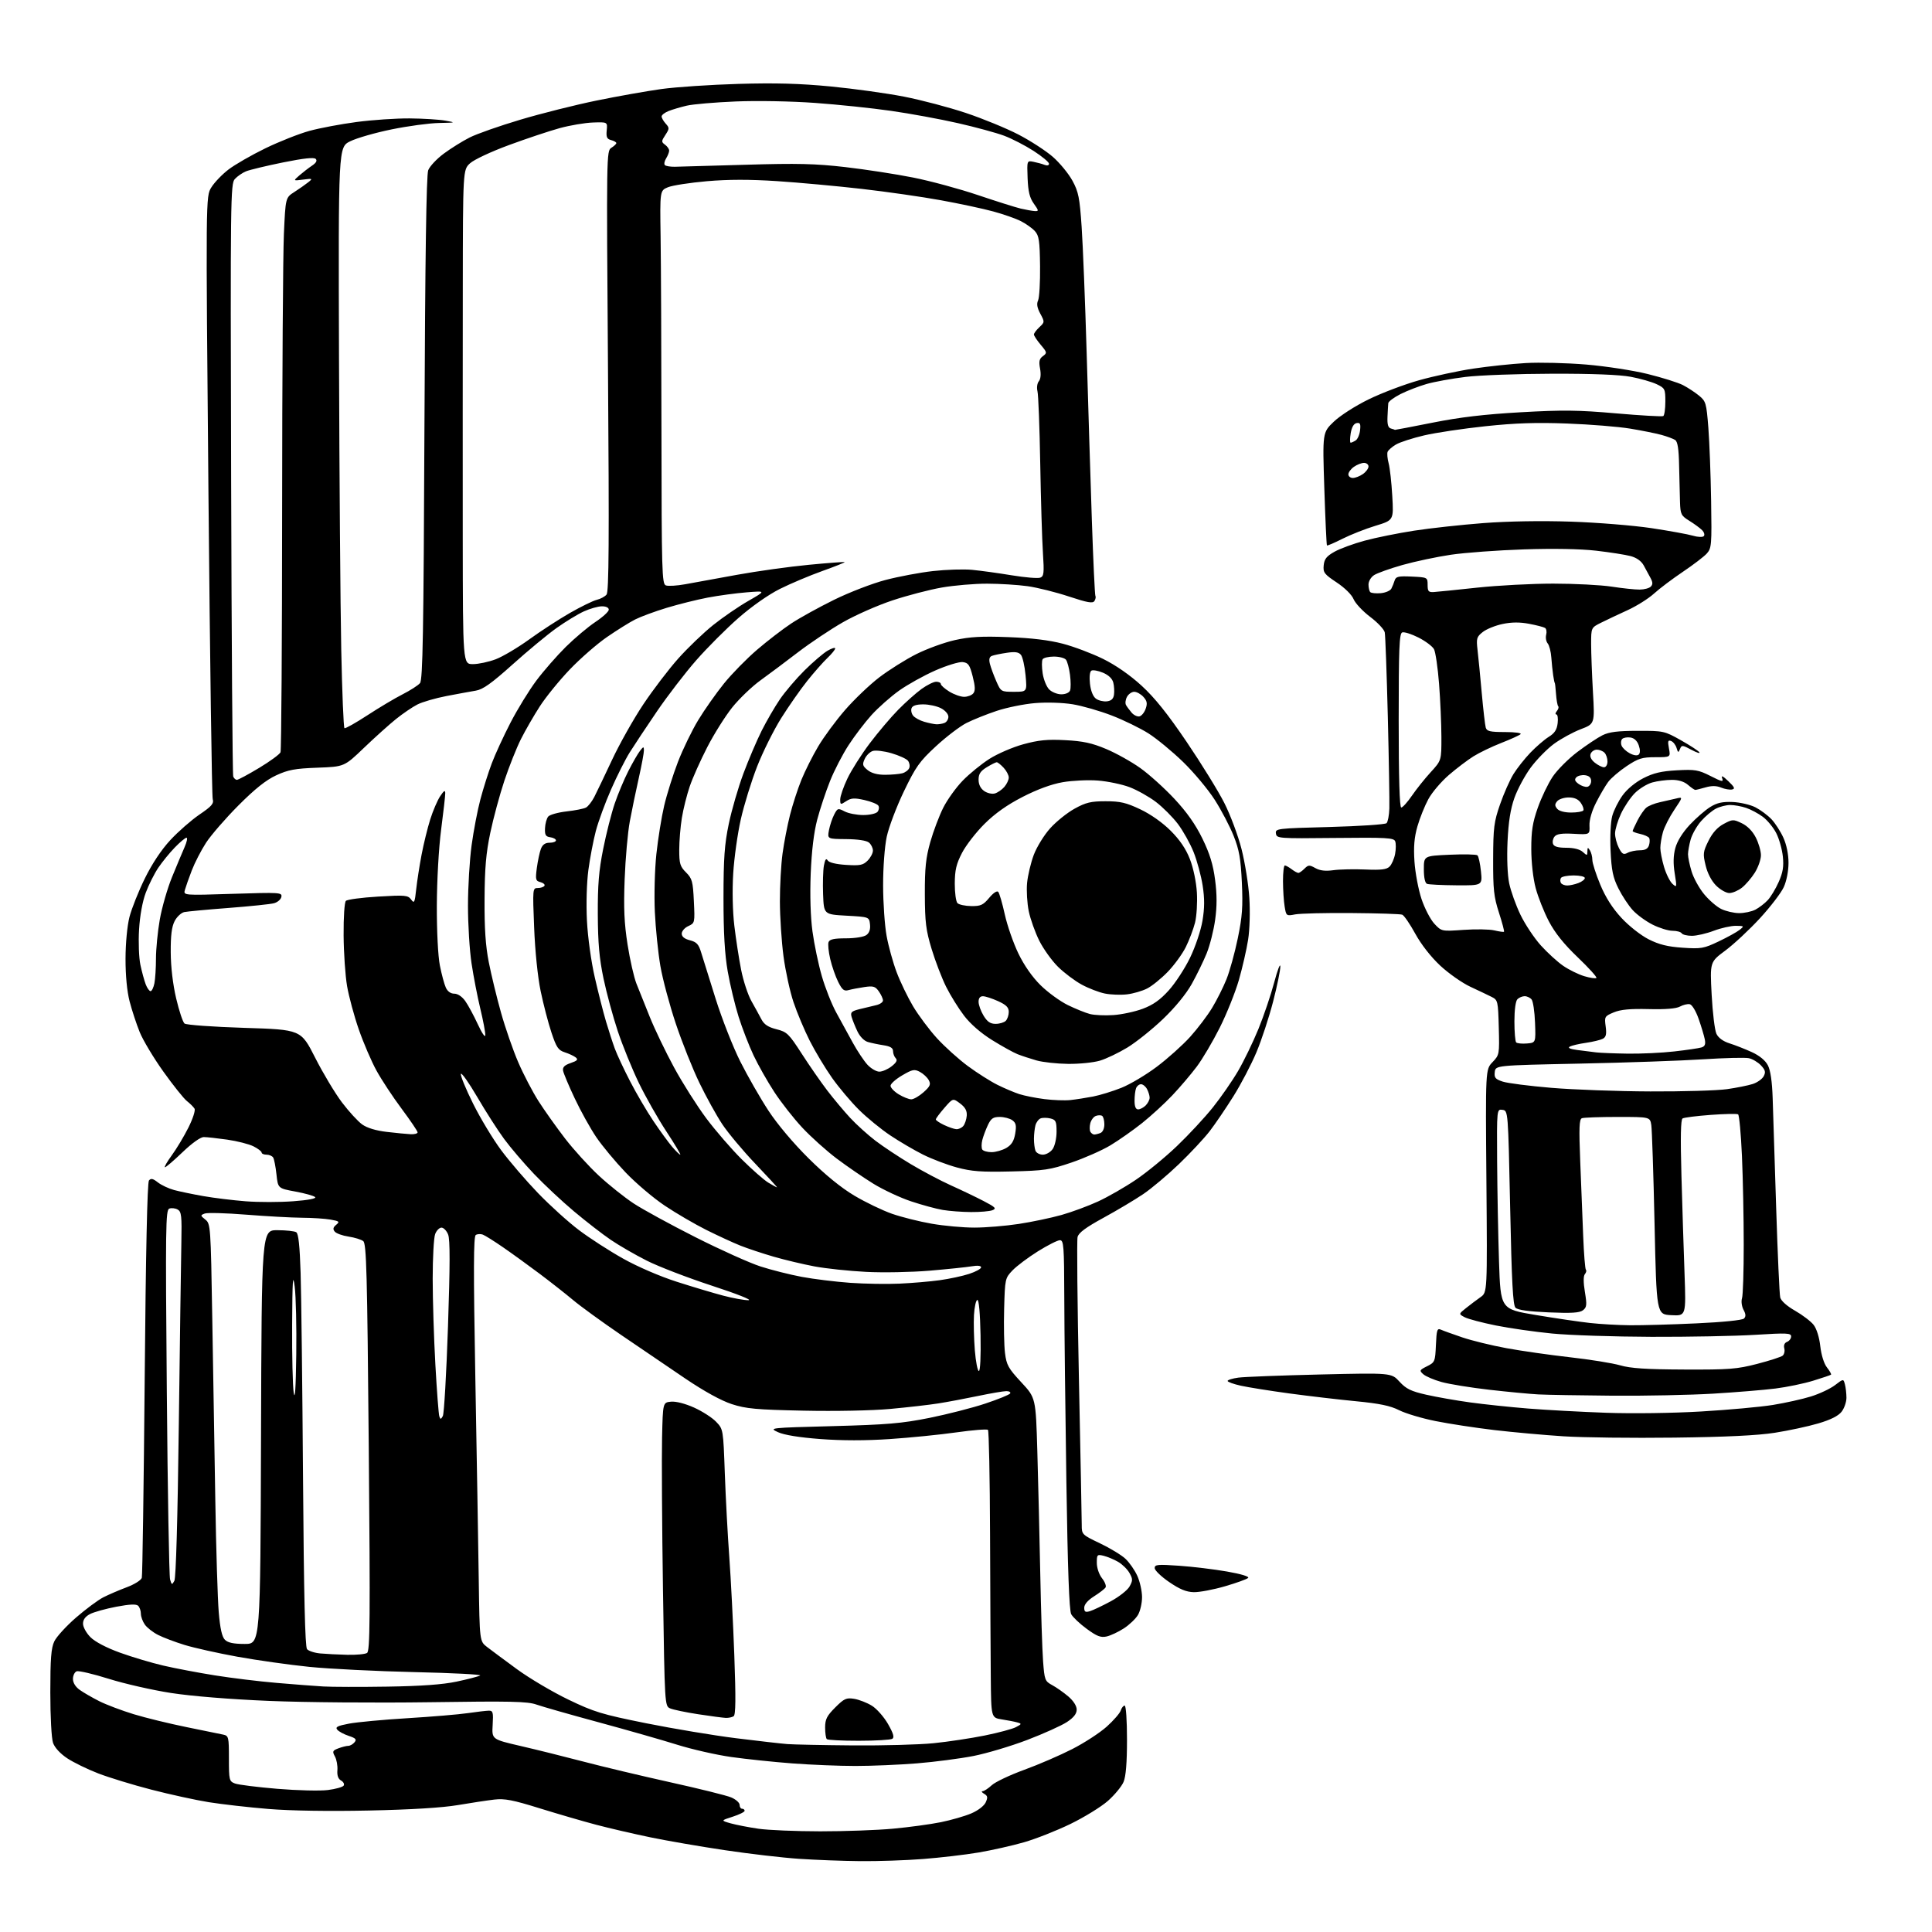 <?xml version="1.0" encoding="UTF-8" standalone="no"?>
<svg 
  version="1.1" 
  xmlns="http://www.w3.org/2000/svg" 
  xmlns:xlink="http://www.w3.org/1999/xlink" 
  xmlns:svg="http://www.w3.org/2000/svg"
  xmlns:rdf="http://www.w3.org/1999/02/22-rdf-syntax-ns#"
  xmlns:cc="http://creativecommons.org/ns#"
  xmlns:dc="http://purl.org/dc/elements/1.1/"
  viewBox="0 0 768 768"
  width="768"
  height="768"
>
<style>svg {background-color: white; }</style>"
<path stroke="none" fill="black" fill-rule="evenodd" d="M342.00,739.83C335.12,739.77 324.15,739.35 317.60,738.91C311.06,738.47 297.79,736.92 288.10,735.47C278.42,734.03 265.10,731.73 258.50,730.36C251.90,728.99 242.22,726.75 237.00,725.37C231.78,723.99 221.65,721.04 214.50,718.82C203.87,715.51 200.59,714.88 196.50,715.36C193.75,715.68 187.22,716.66 182.00,717.55C175.85,718.60 163.41,719.36 146.71,719.71C130.75,720.05 115.49,719.81 106.71,719.09C98.89,718.45 88.22,717.23 83.00,716.40C77.78,715.56 67.50,713.31 60.16,711.41C52.82,709.51 43.33,706.61 39.06,704.96C34.79,703.32 29.24,700.61 26.73,698.95C23.93,697.09 21.75,694.72 21.08,692.81C20.47,691.05 20.00,682.35 20.00,672.75C20.00,659.39 20.33,655.10 21.58,652.48C22.44,650.65 26.32,646.41 30.19,643.04C34.06,639.68 38.96,636.04 41.07,634.96C43.18,633.89 47.38,632.08 50.40,630.95C53.47,629.80 56.11,628.14 56.37,627.20C56.63,626.26 57.14,590.62 57.52,548.00C57.95,498.11 58.55,470.06 59.21,469.26C59.99,468.31 60.78,468.47 62.74,470.01C64.13,471.10 67.04,472.47 69.22,473.06C71.39,473.64 76.62,474.73 80.84,475.47C85.05,476.21 92.63,477.14 97.68,477.53C102.74,477.93 111.22,477.92 116.53,477.52C122.50,477.08 125.84,476.44 125.27,475.87C124.75,475.35 121.22,474.36 117.42,473.66C110.50,472.39 110.50,472.39 109.90,466.84C109.57,463.78 108.98,460.77 108.59,460.14C108.20,459.51 107.01,459.00 105.94,459.00C104.87,459.00 104.00,458.62 104.00,458.16C104.00,457.69 102.54,456.58 100.75,455.68C98.96,454.78 94.26,453.59 90.31,453.02C86.35,452.46 82.15,452.00 80.97,452.00C79.71,452.00 76.25,454.47 72.58,458.00C69.14,461.30 65.99,464.00 65.58,464.00C65.17,464.00 66.39,461.86 68.29,459.25C70.20,456.64 73.18,451.67 74.91,448.21C76.65,444.74 77.74,441.38 77.33,440.71C76.93,440.04 75.55,438.67 74.28,437.67C73.01,436.66 68.81,431.40 64.95,425.99C61.08,420.58 56.86,413.53 55.55,410.32C54.25,407.11 52.44,401.62 51.53,398.11C50.49,394.10 49.89,387.83 49.90,381.12C49.92,374.89 50.57,368.02 51.47,364.50C52.32,361.20 55.05,354.35 57.54,349.27C60.44,343.36 64.10,337.84 67.73,333.92C70.85,330.56 76.05,326.01 79.29,323.80C84.18,320.48 85.08,319.44 84.56,317.65C84.22,316.47 83.46,262.08 82.87,196.79C81.79,78.08 81.79,78.08 84.00,74.51C85.21,72.54 88.29,69.33 90.85,67.37C93.41,65.42 100.00,61.62 105.50,58.95C111.00,56.28 118.88,53.16 123.00,52.03C127.12,50.90 135.59,49.31 141.80,48.49C148.02,47.67 157.47,47.03 162.80,47.07C168.14,47.11 174.53,47.51 177.00,47.95C181.34,48.72 181.25,48.75 174.50,48.89C170.65,48.96 162.19,50.10 155.70,51.43C149.21,52.75 141.79,54.88 139.20,56.17C134.50,58.50 134.50,58.50 134.76,143.00C134.91,189.47 135.31,241.35 135.65,258.28C136.00,275.21 136.57,289.24 136.93,289.46C137.29,289.68 141.39,287.37 146.04,284.34C150.69,281.30 157.00,277.54 160.06,275.99C163.12,274.43 166.22,272.44 166.96,271.55C168.06,270.22 168.38,251.71 168.72,170.21C169.01,101.74 169.48,69.61 170.22,67.67C170.82,66.11 173.62,63.13 176.45,61.04C179.27,58.95 183.88,56.08 186.69,54.66C189.50,53.23 198.56,50.05 206.82,47.59C215.08,45.12 228.70,41.70 237.10,39.98C245.49,38.26 257.12,36.20 262.93,35.39C268.74,34.59 282.50,33.67 293.50,33.35C308.16,32.92 317.96,33.19 330.21,34.37C339.40,35.26 352.53,37.08 359.38,38.42C366.24,39.76 377.32,42.68 384.00,44.92C390.67,47.15 400.05,51.00 404.82,53.47C409.59,55.94 415.76,59.94 418.53,62.36C421.29,64.78 424.79,69.04 426.31,71.83C428.72,76.25 429.18,78.55 429.97,90.19C430.47,97.51 431.37,120.15 431.97,140.50C432.56,160.85 433.49,190.71 434.03,206.86C434.58,223.01 435.21,236.53 435.44,236.91C435.68,237.29 435.50,238.18 435.06,238.90C434.42,239.94 432.31,239.57 424.88,237.11C419.72,235.40 412.35,233.56 408.50,233.02C404.65,232.48 397.40,232.03 392.38,232.02C387.37,232.01 379.27,232.70 374.39,233.55C369.51,234.40 360.68,236.70 354.76,238.67C348.84,240.63 339.97,244.55 335.05,247.37C330.12,250.19 322.13,255.53 317.29,259.23C312.46,262.94 305.72,267.98 302.31,270.44C298.91,272.89 293.86,277.74 291.08,281.20C288.31,284.67 283.84,291.77 281.15,297.00C278.46,302.23 275.31,309.26 274.17,312.64C273.02,316.02 271.61,321.64 271.05,325.14C270.48,328.64 270.01,334.33 270.01,337.80C270.00,343.31 270.34,344.43 272.70,346.79C275.14,349.23 275.45,350.36 275.82,358.22C276.24,366.82 276.21,366.95 273.62,368.13C272.18,368.78 271.00,370.14 271.00,371.13C271.00,372.34 272.09,373.22 274.25,373.78C276.89,374.45 277.73,375.35 278.70,378.56C279.37,380.73 281.96,389.03 284.47,397.02C286.98,405.01 291.40,416.26 294.30,422.02C297.20,427.78 302.22,436.55 305.47,441.50C309.01,446.91 315.40,454.49 321.47,460.50C328.05,467.02 334.37,472.17 339.64,475.30C344.08,477.94 350.82,481.18 354.63,482.51C358.43,483.83 365.53,485.61 370.40,486.45C375.28,487.30 382.92,488.00 387.38,487.99C391.85,487.99 399.77,487.33 405.00,486.53C410.23,485.73 417.84,484.13 421.93,482.98C426.02,481.83 432.59,479.40 436.52,477.59C440.46,475.77 447.21,471.90 451.52,468.98C455.84,466.07 463.18,460.05 467.84,455.59C472.50,451.14 478.93,444.22 482.13,440.21C485.34,436.20 489.85,429.69 492.16,425.73C494.47,421.77 498.11,414.25 500.25,409.02C502.39,403.78 505.21,395.45 506.52,390.50C507.83,385.55 508.93,382.71 508.95,384.18C508.98,385.66 507.68,391.96 506.07,398.18C504.46,404.41 501.49,413.45 499.46,418.27C497.44,423.09 493.32,430.97 490.31,435.77C487.30,440.57 483.05,446.83 480.86,449.67C478.67,452.51 473.18,458.39 468.65,462.74C464.13,467.08 457.74,472.45 454.46,474.67C451.18,476.89 444.10,481.11 438.72,484.05C431.63,487.92 428.78,490.03 428.35,491.73C428.03,493.02 428.27,518.47 428.89,548.29C429.51,578.11 430.01,604.20 430.01,606.27C430.00,609.96 430.14,610.10 437.25,613.49C441.24,615.39 445.79,618.15 447.36,619.62C448.94,621.09 451.07,624.14 452.09,626.40C453.12,628.65 453.97,632.46 453.98,634.85C453.99,637.24 453.26,640.44 452.36,641.96C451.46,643.48 448.94,645.89 446.75,647.31C444.56,648.73 441.47,650.18 439.88,650.53C437.55,651.04 436.01,650.44 431.98,647.48C429.22,645.46 426.45,642.84 425.82,641.66C425.02,640.18 424.43,623.78 423.90,589.00C423.48,561.23 423.10,528.26 423.07,515.75C423.01,495.21 422.84,493.00 421.33,493.00C420.42,493.00 416.48,494.99 412.58,497.42C408.69,499.86 404.15,503.26 402.50,504.99C399.55,508.07 399.49,508.34 399.16,520.28C398.98,526.96 399.13,534.86 399.50,537.83C400.10,542.63 400.82,543.93 405.96,549.46C411.74,555.67 411.74,555.67 412.36,577.09C412.70,588.86 413.22,610.65 413.52,625.50C413.81,640.35 414.31,656.04 414.64,660.36C415.20,667.84 415.38,668.30 418.26,669.86C419.93,670.76 422.80,672.78 424.65,674.35C426.71,676.11 428.00,678.12 428.00,679.59C428.00,681.25 426.82,682.75 424.12,684.54C421.98,685.95 414.89,689.15 408.37,691.64C401.84,694.13 392.19,697.01 386.93,698.04C381.66,699.07 371.58,700.39 364.53,700.96C357.48,701.53 346.46,702.00 340.05,702.00C333.64,702.00 322.35,701.54 314.95,700.98C307.55,700.42 296.64,699.28 290.70,698.44C284.75,697.60 275.04,695.39 269.11,693.53C263.17,691.67 249.13,687.66 237.91,684.62C226.68,681.58 215.60,678.42 213.27,677.60C209.69,676.33 203.17,676.19 170.77,676.66C149.65,676.96 121.07,676.73 107.00,676.14C91.41,675.49 76.25,674.26 68.00,672.99C60.58,671.84 49.42,669.30 43.22,667.35C37.02,665.40 31.28,664.06 30.47,664.37C29.66,664.68 29.00,666.05 29.00,667.40C29.00,668.95 30.02,670.58 31.75,671.80C33.26,672.87 36.75,674.88 39.51,676.27C42.26,677.65 48.40,679.97 53.14,681.42C57.89,682.87 67.34,685.17 74.14,686.55C80.94,687.92 87.51,689.26 88.75,689.54C90.88,690.01 91.00,690.52 91.00,699.04C91.00,707.64 91.11,708.09 93.41,708.97C94.74,709.47 102.30,710.42 110.23,711.08C118.15,711.74 127.19,711.96 130.30,711.57C133.42,711.18 136.26,710.38 136.62,709.80C136.99,709.21 136.51,708.31 135.57,707.78C134.42,707.13 133.95,705.80 134.12,703.66C134.26,701.92 133.82,699.48 133.15,698.24C132.04,696.21 132.18,695.88 134.52,694.99C135.96,694.45 137.72,694.00 138.44,694.00C139.16,694.00 140.28,693.37 140.92,692.59C141.87,691.45 141.44,690.97 138.63,690.04C136.72,689.41 134.67,688.31 134.07,687.58C133.20,686.53 134.15,686.04 138.74,685.17C141.91,684.57 152.38,683.59 162.00,683.01C171.62,682.42 182.43,681.52 186.00,680.99C189.57,680.47 193.33,680.03 194.34,680.02C195.96,680.00 196.14,680.70 195.84,685.71C195.50,691.41 195.50,691.41 207.00,694.07C213.32,695.53 224.57,698.33 232.00,700.28C239.43,702.24 254.90,705.92 266.39,708.47C277.88,711.01 288.79,713.72 290.64,714.49C292.49,715.27 294.00,716.60 294.00,717.45C294.00,718.30 294.45,719.00 295.00,719.00C295.55,719.00 296.00,719.37 296.00,719.82C296.00,720.28 293.86,721.33 291.25,722.17C286.50,723.69 286.50,723.69 290.50,724.82C292.70,725.43 297.65,726.39 301.50,726.95C305.35,727.51 316.38,727.97 326.00,727.98C335.62,727.99 348.68,727.52 355.00,726.93C361.32,726.35 369.88,725.19 374.00,724.35C378.12,723.51 383.58,721.94 386.12,720.85C388.80,719.70 391.20,717.86 391.84,716.46C392.73,714.49 392.62,713.88 391.21,713.06C390.27,712.51 390.00,712.05 390.60,712.03C391.21,712.01 392.85,710.94 394.24,709.65C395.63,708.36 401.44,705.61 407.14,703.53C412.84,701.46 421.44,697.74 426.26,695.27C431.08,692.81 437.24,688.79 439.96,686.35C442.67,683.91 445.17,681.03 445.51,679.96C445.86,678.88 446.55,678.00 447.07,678.00C447.60,678.00 448.00,683.83 448.00,691.53C448.00,700.69 447.56,706.12 446.64,708.33C445.89,710.12 443.07,713.53 440.39,715.90C437.70,718.26 431.00,722.39 425.50,725.06C420.00,727.73 411.68,731.01 407.00,732.35C402.32,733.69 394.22,735.51 388.98,736.40C383.74,737.29 373.84,738.45 366.98,738.98C360.12,739.52 348.88,739.90 342.00,739.83zM339.14,693.83C351.05,693.92 365.45,693.53 371.14,692.95C376.84,692.38 385.96,691.00 391.41,689.90C396.86,688.80 402.45,687.30 403.84,686.57C406.16,685.36 406.21,685.21 404.43,684.70C403.37,684.39 400.59,683.85 398.25,683.49C394.00,682.82 394.00,682.82 393.85,666.66C393.77,657.77 393.64,632.18 393.56,609.79C393.49,587.41 393.11,568.78 392.73,568.40C392.35,568.02 386.71,568.47 380.19,569.39C373.67,570.32 361.75,571.51 353.71,572.05C344.11,572.70 334.61,572.69 326.07,572.04C317.71,571.41 311.71,570.43 309.28,569.32C305.54,567.60 305.77,567.58 331.00,566.91C352.66,566.33 358.45,565.84 369.44,563.64C376.55,562.21 386.56,559.65 391.68,557.94C396.79,556.24 401.24,554.43 401.55,553.92C401.86,553.41 401.18,553.00 400.04,553.00C398.90,553.00 393.81,553.87 388.73,554.93C383.65,555.99 376.57,557.32 373.00,557.88C369.43,558.45 360.83,559.43 353.90,560.07C346.60,560.74 332.10,561.03 319.40,560.76C300.53,560.37 296.58,560.00 290.89,558.16C286.68,556.78 279.99,553.11 272.39,547.98C265.85,543.56 254.33,535.74 246.80,530.59C239.26,525.45 230.71,519.23 227.80,516.78C224.88,514.34 218.90,509.63 214.50,506.33C210.10,503.03 203.57,498.30 200.00,495.84C196.43,493.37 192.78,491.09 191.91,490.77C191.03,490.45 189.79,490.51 189.13,490.92C188.22,491.48 188.18,504.64 188.95,547.57C189.51,578.33 190.12,614.51 190.31,627.96C190.66,652.41 190.66,652.41 193.58,654.68C195.19,655.92 200.55,659.91 205.50,663.53C210.45,667.15 219.63,672.58 225.90,675.60C236.20,680.56 239.20,681.47 256.90,685.03C267.68,687.19 283.70,689.86 292.50,690.96C301.30,692.05 310.52,693.11 313.00,693.30C315.48,693.49 327.24,693.73 339.14,693.83zM341.42,691.98C334.77,691.99 329.03,691.70 328.67,691.33C328.30,690.97 328.00,688.89 328.00,686.72C328.00,683.44 328.68,682.08 332.01,678.75C335.58,675.19 336.42,674.81 339.55,675.31C341.49,675.63 344.66,676.86 346.58,678.05C348.51,679.24 351.39,682.51 353.00,685.32C355.14,689.07 355.59,690.64 354.71,691.20C354.04,691.62 348.06,691.98 341.42,691.98zM288.50,682.89C287.40,682.84 282.45,682.19 277.50,681.43C272.55,680.67 267.54,679.62 266.37,679.10C264.25,678.16 264.23,677.81 263.54,631.83C263.16,606.35 263.00,579.20 263.18,571.50C263.50,557.50 263.50,557.50 266.74,557.19C268.68,557.00 272.34,557.94 275.89,559.53C279.14,560.99 283.08,563.52 284.65,565.16C287.50,568.13 287.50,568.13 288.13,585.81C288.48,595.54 289.28,610.48 289.91,619.00C290.53,627.52 291.43,645.08 291.90,658.00C292.53,675.20 292.46,681.70 291.63,682.23C291.01,682.64 289.60,682.93 288.50,682.89zM154.00,670.46C167.46,670.25 175.98,669.64 181.50,668.47C185.90,667.54 190.11,666.45 190.86,666.04C191.60,665.63 179.90,665.03 164.86,664.69C149.81,664.35 130.97,663.41 123.00,662.61C115.03,661.80 102.14,659.98 94.36,658.57C86.59,657.16 77.14,655.05 73.36,653.89C69.59,652.73 64.84,650.93 62.82,649.90C60.79,648.87 58.43,647.02 57.57,645.79C56.70,644.56 56.00,642.62 56.00,641.48C56.00,640.33 55.52,638.92 54.93,638.33C54.18,637.58 51.64,637.68 46.24,638.70C42.05,639.50 37.36,640.80 35.81,641.60C33.92,642.58 33.00,643.83 33.00,645.45C33.00,646.77 34.33,649.18 35.97,650.82C37.80,652.65 42.30,655.01 47.69,656.96C52.50,658.70 60.24,661.01 64.89,662.09C69.55,663.18 78.79,664.93 85.43,665.99C92.07,667.05 103.12,668.40 110.00,668.98C116.88,669.57 125.20,670.21 128.50,670.40C131.80,670.60 143.28,670.63 154.00,670.46zM138.00,657.81C141.57,657.90 145.13,657.57 145.90,657.08C147.09,656.33 147.19,644.06 146.59,575.35C145.97,505.66 145.67,494.34 144.39,493.36C143.58,492.73 140.94,491.92 138.54,491.56C136.13,491.20 133.67,490.31 133.07,489.58C132.25,488.60 132.40,487.91 133.64,486.88C135.13,485.65 134.89,485.43 131.40,484.81C129.26,484.43 124.12,484.09 120.00,484.07C115.88,484.04 105.92,483.49 97.89,482.85C89.85,482.21 82.43,482.00 81.39,482.40C79.59,483.09 79.60,483.19 81.63,484.81C83.70,486.46 83.77,487.37 84.38,524.00C84.73,544.62 85.27,577.25 85.59,596.50C85.90,615.75 86.52,635.70 86.95,640.83C87.50,647.37 88.24,650.66 89.40,651.83C90.58,653.01 92.83,653.49 97.28,653.49C103.50,653.50 103.50,653.50 103.76,571.25C104.01,489.00 104.01,489.00 110.26,489.02C113.69,489.02 117.07,489.39 117.76,489.83C118.65,490.39 119.16,495.20 119.50,506.06C119.77,514.55 120.20,551.36 120.46,587.86C120.79,634.37 121.27,654.62 122.05,655.56C122.66,656.29 125.03,657.06 127.33,657.27C129.62,657.48 134.43,657.72 138.00,657.81zM433.25,640.47C434.49,640.10 438.20,638.34 441.50,636.56C444.80,634.79 448.18,632.13 449.00,630.67C450.33,628.29 450.33,627.70 448.99,625.30C448.16,623.82 446.13,621.82 444.49,620.87C442.85,619.92 440.26,618.83 438.75,618.46C436.15,617.82 436.00,617.97 436.00,621.26C436.00,623.25 436.88,625.85 438.06,627.36C439.20,628.80 439.84,630.45 439.48,631.03C439.12,631.61 437.07,633.19 434.92,634.55C432.43,636.12 431.00,637.78 431.00,639.08C431.00,640.74 431.43,641.01 433.25,640.47zM474.55,632.91C471.57,632.84 468.98,631.78 464.75,628.88C461.59,626.72 459.00,624.22 459.00,623.34C459.00,621.92 460.17,621.81 468.75,622.41C474.11,622.78 482.68,623.82 487.78,624.71C493.39,625.69 496.70,626.70 496.15,627.25C495.65,627.75 491.49,629.25 486.92,630.58C482.35,631.91 476.78,632.96 474.55,632.91zM69.31,628.41C69.95,627.27 70.61,604.04 71.08,566.54C71.50,533.52 71.95,500.94 72.09,494.13C72.31,483.29 72.13,481.65 70.61,480.80C69.66,480.27 68.16,480.11 67.29,480.44C65.84,481.00 65.75,487.80 66.31,553.28C66.64,593.00 67.23,626.56 67.61,627.86C68.24,630.05 68.37,630.09 69.31,628.41zM665.50,571.48C649.00,571.69 629.20,571.45 621.50,570.95C613.80,570.46 601.42,569.34 594.00,568.47C586.58,567.59 576.07,565.99 570.66,564.90C565.25,563.82 558.72,561.87 556.16,560.57C552.65,558.80 548.41,557.92 539.00,557.01C532.12,556.35 520.20,554.95 512.50,553.91C504.80,552.86 496.14,551.48 493.25,550.84C490.36,550.20 488.00,549.35 488.00,548.95C488.00,548.54 489.91,547.95 492.25,547.63C494.59,547.31 509.23,546.75 524.80,546.38C553.10,545.72 553.10,545.72 556.31,549.22C558.95,552.10 560.85,553.03 566.91,554.41C570.96,555.33 578.83,556.72 584.39,557.48C589.95,558.25 600.35,559.34 607.50,559.92C614.65,560.49 628.60,561.25 638.50,561.60C648.80,561.97 664.91,561.75 676.15,561.09C686.95,560.46 699.82,559.29 704.74,558.49C709.66,557.69 716.47,556.18 719.87,555.12C723.28,554.06 727.57,552.04 729.42,550.63C732.78,548.06 732.78,548.06 733.38,550.28C733.71,551.50 733.98,553.90 733.99,555.62C733.99,557.33 733.12,559.84 732.05,561.20C730.76,562.85 727.67,564.40 722.80,565.83C718.79,567.02 711.00,568.69 705.50,569.55C698.65,570.62 686.05,571.23 665.50,571.48zM176.03,562.90C176.53,562.02 177.45,546.05 178.08,527.40C178.91,502.89 178.93,492.74 178.14,490.75C177.54,489.24 176.35,488.00 175.50,488.00C174.65,488.00 173.51,489.15 172.98,490.57C172.44,491.98 172.00,499.96 172.00,508.31C172.00,516.66 172.48,532.04 173.07,542.50C173.65,552.95 174.36,562.17 174.63,563.00C175.07,564.30 175.25,564.29 176.03,562.90zM117.77,538.47C117.92,527.46 117.64,515.31 117.15,511.47C116.42,505.82 116.23,508.67 116.13,526.61C116.06,538.77 116.34,550.92 116.75,553.61C117.26,556.91 117.59,551.97 117.77,538.47zM641.00,554.81C628.08,554.70 614.80,554.48 611.50,554.30C608.20,554.13 599.42,553.29 592.00,552.45C584.58,551.60 576.02,550.21 573.00,549.36C569.98,548.52 566.72,547.12 565.77,546.27C564.15,544.83 564.25,544.62 567.27,543.11C570.38,541.56 570.51,541.25 570.80,534.66C571.06,528.65 571.30,527.91 572.80,528.57C573.73,528.99 577.55,530.36 581.28,531.63C585.02,532.90 592.89,534.83 598.78,535.91C604.68,537.00 616.02,538.62 624.00,539.52C631.98,540.41 640.98,541.86 644.00,542.73C648.16,543.94 654.37,544.35 669.50,544.41C687.36,544.49 690.46,544.25 698.49,542.17C703.44,540.89 708.00,539.41 708.64,538.89C709.27,538.36 709.56,537.05 709.28,535.98C708.96,534.75 709.38,533.79 710.39,533.41C711.27,533.06 712.00,532.10 712.00,531.25C712.00,529.90 710.27,529.83 697.75,530.61C689.91,531.10 671.35,531.46 656.50,531.41C641.65,531.36 623.88,530.77 617.00,530.10C610.12,529.43 600.04,527.99 594.59,526.89C589.14,525.79 583.58,524.32 582.24,523.62C579.80,522.34 579.80,522.34 582.84,519.92C584.51,518.59 587.08,516.65 588.55,515.62C591.23,513.73 591.23,513.73 590.87,469.44C590.50,425.15 590.50,425.15 593.29,422.23C596.03,419.36 596.07,419.15 595.79,408.44C595.51,397.98 595.41,397.52 593.00,396.31C591.62,395.61 587.82,393.80 584.53,392.27C581.25,390.75 575.84,386.95 572.50,383.84C568.80,380.38 564.93,375.43 562.58,371.14C560.46,367.27 558.13,363.88 557.40,363.60C556.68,363.32 547.63,363.03 537.29,362.95C526.96,362.86 516.88,363.11 514.89,363.48C511.33,364.16 511.28,364.12 510.66,360.33C510.31,358.23 510.02,353.69 510.01,350.25C510.00,346.81 510.34,344.01 510.75,344.03C511.16,344.05 512.37,344.72 513.44,345.53C514.51,346.34 515.71,347.00 516.12,347.00C516.53,347.00 517.62,346.24 518.55,345.30C520.08,343.78 520.52,343.76 522.88,345.08C524.69,346.10 526.89,346.35 530.00,345.92C532.48,345.57 538.18,345.45 542.68,345.64C549.04,345.91 551.20,345.65 552.39,344.46C553.23,343.62 554.21,341.38 554.57,339.48C554.93,337.57 554.95,335.30 554.61,334.43C554.08,333.04 551.19,332.88 530.75,333.10C508.09,333.34 507.49,333.30 507.20,331.33C506.91,329.37 507.55,329.29 528.57,328.74C540.48,328.42 550.66,327.74 551.18,327.22C551.70,326.70 552.20,324.08 552.29,321.39C552.38,318.70 552.11,302.32 551.68,285.00C551.25,267.68 550.70,252.55 550.46,251.38C550.22,250.21 547.62,247.44 544.67,245.22C541.72,242.99 538.75,239.82 538.07,238.17C537.34,236.41 534.56,233.66 531.35,231.53C526.42,228.26 525.91,227.59 526.19,224.72C526.44,222.21 527.33,221.09 530.49,219.32C532.68,218.09 538.08,216.11 542.49,214.92C546.89,213.72 555.74,211.94 562.13,210.95C568.53,209.96 580.91,208.61 589.63,207.94C599.47,207.19 612.72,206.97 624.50,207.36C634.95,207.71 649.35,208.88 656.50,209.95C663.65,211.03 671.06,212.38 672.96,212.95C674.87,213.52 676.80,213.60 677.27,213.13C677.75,212.65 677.44,211.58 676.59,210.73C675.75,209.89 673.47,208.22 671.53,207.02C668.28,205.01 667.99,204.43 667.83,199.67C667.74,196.83 667.58,190.29 667.47,185.15C667.34,178.42 666.89,175.54 665.89,174.90C665.13,174.40 662.70,173.50 660.50,172.89C658.30,172.28 652.67,171.15 648.00,170.38C643.33,169.61 632.08,168.70 623.00,168.36C610.73,167.89 602.40,168.17 590.50,169.43C581.70,170.36 570.74,172.00 566.14,173.07C561.55,174.14 556.50,175.77 554.92,176.70C553.35,177.63 551.85,178.95 551.59,179.62C551.33,180.30 551.52,182.35 552.01,184.18C552.50,186.00 553.15,191.84 553.45,197.15C554.01,206.80 554.01,206.80 546.79,209.00C542.82,210.20 536.92,212.53 533.68,214.16C530.45,215.79 527.66,216.99 527.48,216.82C527.31,216.64 526.84,206.47 526.44,194.22C525.71,171.93 525.71,171.93 530.20,167.63C532.74,165.20 538.77,161.33 544.10,158.73C549.27,156.20 558.28,152.79 564.13,151.15C569.98,149.51 579.65,147.43 585.63,146.53C591.61,145.63 601.00,144.64 606.50,144.32C612.00,144.00 622.80,144.27 630.50,144.91C638.22,145.56 649.21,147.24 655.00,148.68C660.77,150.11 667.08,152.09 669.00,153.08C670.92,154.08 673.80,155.96 675.39,157.27C678.12,159.51 678.33,160.23 679.10,170.07C679.54,175.81 680.04,188.88 680.20,199.13C680.48,216.58 680.37,217.90 678.50,220.01C677.40,221.24 673.12,224.51 669.00,227.28C664.88,230.05 659.70,233.95 657.50,235.95C655.30,237.95 650.58,240.91 647.02,242.54C643.45,244.17 638.73,246.40 636.52,247.50C632.50,249.50 632.50,249.50 632.50,256.00C632.50,259.57 632.83,268.18 633.22,275.12C633.95,287.74 633.95,287.74 628.33,289.89C625.24,291.08 620.46,293.69 617.71,295.71C614.97,297.73 610.80,301.98 608.46,305.16C606.12,308.34 603.21,313.77 601.99,317.22C600.43,321.64 599.63,326.76 599.27,334.53C598.97,341.10 599.23,347.81 599.93,351.15C600.57,354.22 602.58,359.84 604.40,363.62C606.22,367.40 609.86,372.88 612.48,375.79C615.11,378.70 619.12,382.37 621.40,383.93C623.68,385.50 627.45,387.35 629.78,388.05C632.11,388.75 634.27,389.06 634.59,388.75C634.90,388.43 631.57,384.75 627.19,380.56C621.69,375.31 618.12,370.85 615.69,366.22C613.76,362.52 611.39,356.57 610.45,353.00C609.43,349.18 608.72,342.79 608.71,337.50C608.70,330.33 609.22,326.99 611.30,321.08C612.74,317.00 615.40,311.46 617.21,308.76C619.02,306.07 623.42,301.65 627.00,298.94C630.58,296.23 635.08,293.23 637.00,292.28C639.65,290.96 643.06,290.53 651.00,290.52C661.31,290.50 661.62,290.57 668.21,294.27C671.89,296.35 675.20,298.51 675.55,299.07C675.89,299.64 674.46,299.18 672.35,298.05C668.76,296.13 668.48,296.11 667.82,297.75C667.19,299.31 667.04,299.26 666.46,297.32C666.10,296.12 665.12,294.88 664.29,294.56C663.04,294.08 662.89,294.60 663.43,297.49C664.09,301.00 664.09,301.00 658.03,301.00C652.76,301.00 651.27,301.46 646.65,304.53C643.72,306.48 640.41,309.31 639.28,310.83C638.16,312.35 635.99,316.05 634.47,319.05C632.77,322.39 631.75,325.91 631.84,328.15C631.98,331.80 631.98,331.80 625.57,331.45C620.88,331.19 618.84,331.49 617.97,332.54C617.31,333.33 617.04,334.66 617.36,335.49C617.76,336.54 619.36,337.00 622.64,337.00C625.61,337.00 628.02,337.61 629.17,338.65C630.88,340.20 631.00,340.19 631.02,338.40C631.03,336.81 631.19,336.74 632.00,338.00C632.53,338.82 632.98,340.54 632.98,341.82C632.99,343.10 634.41,347.52 636.13,351.65C638.23,356.71 640.98,361.02 644.54,364.87C647.54,368.11 652.24,371.80 655.36,373.39C659.51,375.48 662.87,376.32 668.85,376.73C676.24,377.23 677.28,377.05 683.16,374.25C686.65,372.59 690.40,370.52 691.50,369.65C693.43,368.12 693.37,368.06 690.00,368.03C688.08,368.02 684.13,368.90 681.24,370.00C678.35,371.10 674.43,372.00 672.55,372.00C670.66,372.00 668.84,371.55 668.50,371.00C668.16,370.45 666.51,370.00 664.84,370.00C663.16,370.00 659.61,368.90 656.94,367.56C654.27,366.22 650.72,363.63 649.05,361.81C647.38,359.99 644.81,356.10 643.35,353.17C641.18,348.83 640.60,346.05 640.23,338.17C639.97,332.64 640.25,326.75 640.88,324.40C641.49,322.15 643.34,318.45 644.99,316.18C646.78,313.70 650.09,310.96 653.24,309.35C657.27,307.29 660.38,306.55 666.56,306.21C673.82,305.81 675.14,306.04 679.95,308.47C684.58,310.82 685.19,310.94 684.58,309.34C684.10,308.10 684.89,308.47 687.01,310.50C689.52,312.90 689.82,313.57 688.49,313.84C687.59,314.02 685.64,313.68 684.17,313.08C682.31,312.32 680.44,312.29 678.01,312.99C676.09,313.55 674.24,314.00 673.91,314.00C673.58,314.00 672.27,313.10 671.00,312.00C669.50,310.70 667.26,310.00 664.60,310.01C662.34,310.01 658.83,310.47 656.79,311.04C654.75,311.61 651.65,313.51 649.89,315.26C648.13,317.02 645.64,320.72 644.36,323.48C643.07,326.24 642.02,329.76 642.01,331.30C642.00,332.84 642.69,335.43 643.53,337.07C644.81,339.54 645.38,339.87 646.97,339.02C648.01,338.46 650.22,338.00 651.87,338.00C653.98,338.00 655.05,337.41 655.50,336.01C655.84,334.91 655.87,333.60 655.55,333.09C655.24,332.57 653.63,331.86 651.99,331.50C650.34,331.14 649.00,330.63 649.00,330.38C649.00,330.13 649.87,328.22 650.93,326.14C651.99,324.07 653.57,321.77 654.45,321.05C655.32,320.32 657.72,319.36 659.77,318.91C661.82,318.46 664.74,317.79 666.26,317.43C669.02,316.76 669.02,316.76 665.55,321.93C663.63,324.78 661.60,328.77 661.04,330.80C660.47,332.84 660.01,335.66 660.01,337.07C660.00,338.48 660.67,341.89 661.49,344.65C662.31,347.41 663.81,350.42 664.82,351.34C666.59,352.94 666.62,352.79 665.73,347.23C665.08,343.23 665.16,340.13 665.97,337.11C666.71,334.38 668.84,330.95 671.71,327.87C674.23,325.19 677.89,322.00 679.85,320.79C682.54,319.12 684.71,318.64 688.78,318.81C691.73,318.94 695.81,319.89 697.83,320.93C699.85,321.97 702.71,324.10 704.19,325.66C705.67,327.22 707.80,330.52 708.92,333.00C710.18,335.78 710.96,339.61 710.96,343.00C710.96,346.24 710.19,350.19 709.08,352.63C708.05,354.91 703.78,360.48 699.60,365.03C695.41,369.57 689.23,375.34 685.86,377.85C679.72,382.40 679.72,382.40 680.41,395.42C680.79,402.57 681.64,409.57 682.31,410.96C683.08,412.57 684.98,413.96 687.51,414.75C689.71,415.44 693.67,417.00 696.33,418.21C699.42,419.62 701.74,421.52 702.75,423.46C703.80,425.47 704.44,429.89 704.66,436.50C704.84,442.00 705.47,461.57 706.05,480.00C706.63,498.43 707.36,514.51 707.66,515.74C707.99,517.10 710.31,519.18 713.58,521.04C716.53,522.73 719.84,525.25 720.93,526.64C722.12,528.16 723.19,531.55 723.59,535.12C724.00,538.68 725.06,542.08 726.25,543.59C727.34,544.97 728.06,546.26 727.86,546.45C727.66,546.64 724.47,547.72 720.78,548.85C717.08,549.99 710.33,551.39 705.78,551.96C701.22,552.54 690.08,553.45 681.00,554.00C671.92,554.54 653.92,554.91 641.00,554.81zM389.12,545.00C389.67,545.00 389.94,539.15 389.78,530.75C389.61,521.90 389.12,516.59 388.50,516.74C387.95,516.87 387.35,519.57 387.17,522.74C386.99,525.91 387.15,532.21 387.51,536.75C387.88,541.29 388.60,545.00 389.12,545.00zM648.00,526.81C652.67,526.85 664.52,526.52 674.33,526.06C684.86,525.58 692.61,524.79 693.26,524.14C694.06,523.34 694.01,522.39 693.07,520.64C692.36,519.30 692.09,517.28 692.48,516.07C692.86,514.87 693.17,505.26 693.16,494.70C693.16,484.14 692.84,468.30 692.45,459.50C692.06,450.70 691.37,443.26 690.92,442.97C690.46,442.68 685.55,442.78 680.00,443.19C674.46,443.60 669.43,444.23 668.85,444.60C668.11,445.05 667.97,452.11 668.40,467.38C668.74,479.55 669.29,497.06 669.63,506.30C670.23,523.11 670.23,523.11 664.37,522.80C658.50,522.50 658.50,522.50 657.71,486.50C657.28,466.70 656.69,449.04 656.42,447.25C655.91,444.00 655.91,444.00 643.04,444.00C635.96,444.00 629.56,444.23 628.83,444.51C627.76,444.92 627.63,448.27 628.17,461.76C628.54,470.97 629.07,484.28 629.34,491.34C629.62,498.40 630.10,504.44 630.42,504.75C630.73,505.06 630.55,505.84 630.02,506.48C629.39,507.23 629.39,509.75 630.02,513.57C630.87,518.75 630.77,519.67 629.25,520.85C627.91,521.88 624.69,522.08 615.62,521.69C607.61,521.34 603.32,520.74 602.43,519.84C601.41,518.81 600.93,509.67 600.31,480.00C599.50,441.50 599.50,441.50 597.25,441.18C595.00,440.86 595.00,440.86 595.13,461.68C595.20,473.13 595.54,491.03 595.88,501.45C596.50,520.40 596.50,520.40 610.50,522.73C618.20,524.02 627.88,525.44 632.00,525.90C636.12,526.36 643.33,526.77 648.00,526.81zM297.50,516.85C299.23,516.83 293.11,514.39 283.00,511.09C273.38,507.94 261.73,503.46 257.11,501.13C252.50,498.80 246.06,495.08 242.81,492.87C239.55,490.66 232.98,485.57 228.20,481.56C223.41,477.54 216.23,470.82 212.23,466.61C208.23,462.40 202.90,456.16 200.39,452.74C197.87,449.33 193.07,441.83 189.72,436.09C186.36,430.35 183.43,426.21 183.20,426.89C182.98,427.56 185.15,432.86 188.03,438.65C190.90,444.44 195.94,452.80 199.22,457.22C202.50,461.64 209.08,469.30 213.84,474.24C218.60,479.18 225.96,485.84 230.20,489.03C234.43,492.22 242.30,497.30 247.70,500.32C253.42,503.53 262.29,507.36 269.00,509.51C275.32,511.54 283.65,514.03 287.50,515.04C291.35,516.06 295.85,516.87 297.50,516.85zM357.50,510.27C362.45,510.05 369.65,509.44 373.50,508.91C377.35,508.38 382.64,507.25 385.25,506.39C387.86,505.54 390.00,504.37 390.00,503.79C390.00,503.13 388.61,502.98 386.25,503.38C384.19,503.73 376.65,504.51 369.50,505.12C362.35,505.72 351.00,505.94 344.29,505.59C337.57,505.25 328.35,504.27 323.79,503.42C319.23,502.56 311.90,500.82 307.50,499.54C303.10,498.26 297.15,496.28 294.28,495.14C291.41,493.99 285.34,491.19 280.78,488.92C276.23,486.64 268.81,482.32 264.30,479.30C259.78,476.29 252.77,470.34 248.70,466.08C244.64,461.83 239.38,455.51 237.03,452.05C234.68,448.58 230.82,441.64 228.46,436.62C226.09,431.61 224.01,426.65 223.83,425.61C223.59,424.23 224.40,423.41 226.86,422.57C229.50,421.66 229.92,421.19 228.86,420.34C228.11,419.75 226.15,418.84 224.50,418.31C221.92,417.48 221.18,416.38 219.20,410.42C217.93,406.62 216.01,399.23 214.92,394.00C213.75,388.35 212.70,378.12 212.33,368.75C211.71,353.24 211.73,353.00 213.79,353.00C214.94,353.00 216.13,352.60 216.43,352.11C216.73,351.63 216.02,350.98 214.85,350.67C212.92,350.17 212.79,349.66 213.40,345.02C213.78,342.22 214.50,338.81 215.01,337.46C215.67,335.74 216.71,335.00 218.48,335.00C219.86,335.00 221.00,334.58 221.00,334.07C221.00,333.56 219.99,333.00 218.75,332.82C216.90,332.56 216.53,331.92 216.65,329.22C216.73,327.42 217.30,325.34 217.92,324.60C218.53,323.86 221.82,322.94 225.22,322.55C228.62,322.17 232.10,321.48 232.95,321.01C233.80,320.55 235.27,318.67 236.22,316.84C237.17,315.00 240.36,308.32 243.33,302.00C246.29,295.68 251.87,285.77 255.72,280.00C259.57,274.23 265.82,266.03 269.61,261.78C273.40,257.53 279.65,251.54 283.50,248.46C287.35,245.38 293.65,241.06 297.50,238.86C304.50,234.85 304.50,234.85 296.81,235.46C292.59,235.80 285.61,236.74 281.31,237.56C277.02,238.38 269.68,240.21 265.00,241.63C260.32,243.05 254.70,245.13 252.50,246.24C250.30,247.35 245.26,250.50 241.29,253.23C237.32,255.96 230.67,261.77 226.50,266.13C222.33,270.49 216.97,277.09 214.59,280.78C212.20,284.48 208.82,290.35 207.07,293.83C205.32,297.31 202.37,304.73 200.50,310.33C198.64,315.92 196.12,325.23 194.91,331.00C193.20,339.13 192.68,345.11 192.62,357.50C192.55,369.05 193.02,376.01 194.30,382.50C195.27,387.45 197.45,396.45 199.15,402.50C200.84,408.55 203.93,417.45 206.01,422.27C208.09,427.09 211.73,434.07 214.10,437.77C216.47,441.47 221.21,448.14 224.63,452.59C228.06,457.04 234.11,463.69 238.07,467.36C242.03,471.03 248.25,475.99 251.89,478.39C255.52,480.78 266.60,486.83 276.50,491.83C286.40,496.83 298.02,502.05 302.32,503.44C306.62,504.83 314.01,506.69 318.75,507.58C323.49,508.46 332.12,509.52 337.93,509.94C343.74,510.35 352.55,510.50 357.50,510.27zM386.00,481.81C382.43,481.79 377.36,481.41 374.75,480.97C372.14,480.53 366.48,478.99 362.16,477.55C357.84,476.11 351.10,472.96 347.17,470.54C343.25,468.12 336.70,463.63 332.62,460.56C328.55,457.49 322.40,451.98 318.96,448.30C315.52,444.62 310.50,438.23 307.80,434.09C305.10,429.96 301.39,423.41 299.56,419.54C297.73,415.67 295.05,408.75 293.60,404.16C292.16,399.57 290.21,391.47 289.28,386.16C288.08,379.28 287.60,370.88 287.60,357.00C287.61,341.09 288.00,335.65 289.71,327.46C290.87,321.94 293.48,312.94 295.53,307.46C297.58,301.98 300.83,294.35 302.76,290.50C304.69,286.65 307.96,281.02 310.01,278.00C312.07,274.98 316.48,269.80 319.81,266.50C323.14,263.20 327.25,259.69 328.93,258.69C330.62,257.70 332.00,257.28 332.00,257.76C332.00,258.23 330.61,259.95 328.91,261.56C327.21,263.18 323.61,267.26 320.91,270.64C318.21,274.02 313.55,280.69 310.54,285.47C307.54,290.26 303.23,298.92 300.96,304.72C298.69,310.53 295.78,319.95 294.49,325.66C293.20,331.36 291.83,341.09 291.46,347.27C291.05,353.98 291.23,362.32 291.91,368.00C292.53,373.23 293.74,381.10 294.61,385.50C295.47,389.90 297.32,395.52 298.73,398.00C300.13,400.48 301.92,403.74 302.71,405.25C303.76,407.25 305.39,408.32 308.66,409.14C312.84,410.20 313.57,410.91 318.72,418.89C321.77,423.63 326.34,430.20 328.86,433.50C331.38,436.80 335.49,441.70 337.97,444.38C340.46,447.06 344.98,451.14 348.00,453.45C351.02,455.75 357.32,459.93 362.00,462.73C366.68,465.53 373.88,469.34 378.00,471.20C382.12,473.05 387.98,475.86 391.00,477.43C395.72,479.89 396.22,480.40 394.50,481.08C393.40,481.51 389.57,481.84 386.00,481.81zM308.87,472.00C309.07,472.00 305.21,467.79 300.29,462.64C295.37,457.49 289.44,450.40 287.11,446.89C284.78,443.38 280.69,435.97 278.02,430.44C275.34,424.90 271.12,414.33 268.65,406.94C266.17,399.55 263.41,389.23 262.51,384.00C261.61,378.77 260.62,369.10 260.31,362.50C260.00,355.85 260.27,345.60 260.92,339.50C261.57,333.45 262.96,324.80 264.02,320.28C265.08,315.76 267.55,307.92 269.50,302.86C271.45,297.81 275.08,290.32 277.57,286.23C280.05,282.13 284.66,275.60 287.79,271.71C290.93,267.83 296.88,261.76 301.00,258.24C305.12,254.71 311.20,250.04 314.50,247.86C317.80,245.67 325.45,241.44 331.50,238.46C337.55,235.48 346.77,231.92 352.00,230.55C357.23,229.18 365.74,227.58 370.93,227.00C376.11,226.42 383.09,226.20 386.43,226.52C389.77,226.84 396.85,227.81 402.17,228.69C407.49,229.56 412.59,229.99 413.51,229.63C414.97,229.07 415.11,227.82 414.58,219.75C414.24,214.66 413.76,198.70 413.51,184.28C413.26,169.86 412.77,156.92 412.41,155.52C412.06,154.09 412.29,152.36 412.95,151.56C413.68,150.68 413.86,148.79 413.44,146.52C412.90,143.66 413.14,142.62 414.57,141.57C416.29,140.31 416.25,140.08 413.69,137.05C412.21,135.29 411.00,133.45 411.00,132.96C411.00,132.48 411.98,131.17 413.17,130.06C415.30,128.07 415.30,127.98 413.54,124.70C412.27,122.34 412.01,120.79 412.65,119.43C413.16,118.37 413.51,112.21 413.44,105.75C413.32,95.72 413.02,93.68 411.40,91.89C410.36,90.73 407.85,88.94 405.82,87.91C403.80,86.88 398.85,85.14 394.82,84.05C390.80,82.95 381.43,80.95 374.00,79.60C366.57,78.24 352.40,76.21 342.50,75.08C332.60,73.95 317.46,72.56 308.87,72.00C298.00,71.29 289.49,71.30 280.95,72.04C274.20,72.63 267.24,73.71 265.49,74.44C262.32,75.77 262.32,75.77 262.60,94.13C262.76,104.23 262.91,139.40 262.94,172.28C263.00,227.22 263.14,232.11 264.67,232.70C265.59,233.06 269.08,232.85 272.42,232.24C275.77,231.64 285.02,229.95 293.00,228.49C300.97,227.04 313.80,225.25 321.50,224.52C329.20,223.78 335.62,223.30 335.77,223.45C335.92,223.59 331.91,225.19 326.85,227.00C321.79,228.81 314.21,232.01 309.99,234.12C305.41,236.42 298.78,241.07 293.51,245.69C288.66,249.94 281.13,257.49 276.77,262.46C272.41,267.43 265.39,276.56 261.17,282.75C256.95,288.94 252.07,296.30 250.32,299.09C248.57,301.89 245.23,308.52 242.90,313.84C240.56,319.15 237.84,326.57 236.85,330.33C235.86,334.09 234.53,341.06 233.89,345.83C233.22,350.89 232.98,359.29 233.32,366.00C233.66,372.62 234.98,382.17 236.43,388.50C237.82,394.55 239.82,402.43 240.88,406.00C241.94,409.57 243.51,414.42 244.37,416.77C245.22,419.11 247.96,424.98 250.46,429.81C252.95,434.64 257.13,441.77 259.75,445.65C262.36,449.54 265.71,454.13 267.19,455.86C268.66,457.59 270.12,459.00 270.42,459.00C270.72,459.00 268.23,454.84 264.88,449.75C261.53,444.66 256.61,435.97 253.93,430.44C251.26,424.90 247.50,415.68 245.59,409.94C243.68,404.20 241.12,394.77 239.91,389.00C238.24,381.02 237.69,374.90 237.64,363.50C237.58,351.81 238.05,346.06 239.78,337.45C240.99,331.37 243.05,323.27 244.35,319.45C245.65,315.63 248.09,309.80 249.78,306.50C251.46,303.20 253.54,299.60 254.39,298.50C255.78,296.70 255.94,296.68 255.97,298.26C255.99,299.23 255.07,304.18 253.93,309.26C252.78,314.34 251.18,322.10 250.36,326.50C249.54,330.90 248.62,341.25 248.31,349.50C247.87,361.05 248.14,367.03 249.47,375.50C250.42,381.55 252.01,388.52 252.99,391.00C253.97,393.48 256.36,399.45 258.31,404.28C260.25,409.11 264.58,418.12 267.94,424.31C271.30,430.51 277.07,439.60 280.75,444.54C284.44,449.47 290.78,456.80 294.85,460.84C298.92,464.88 303.65,469.04 305.37,470.09C307.09,471.13 308.67,471.99 308.87,472.00zM402.00,465.67C390.05,465.95 386.25,465.67 380.37,464.08C376.45,463.02 370.38,460.71 366.87,458.95C363.37,457.19 357.52,453.76 353.88,451.33C350.23,448.89 344.66,444.34 341.49,441.20C338.32,438.07 333.50,432.35 330.77,428.50C328.05,424.65 324.06,418.02 321.91,413.77C319.76,409.53 316.85,402.61 315.44,398.40C314.02,394.20 312.23,385.97 311.45,380.13C310.68,374.28 310.03,364.47 310.02,358.32C310.01,352.17 310.48,343.62 311.07,339.32C311.65,335.02 312.99,328.12 314.03,324.00C315.07,319.88 317.12,313.57 318.57,310.00C320.02,306.43 323.03,300.44 325.25,296.71C327.46,292.97 332.25,286.48 335.89,282.28C339.53,278.08 345.65,272.23 349.50,269.28C353.35,266.34 359.97,262.18 364.21,260.04C368.46,257.90 375.37,255.39 379.57,254.45C385.55,253.12 390.20,252.86 400.86,253.27C410.06,253.61 417.10,254.47 422.50,255.89C426.90,257.04 434.10,259.76 438.50,261.93C443.56,264.43 449.18,268.34 453.79,272.56C459.00,277.33 464.13,283.73 471.68,294.87C477.51,303.47 484.26,314.40 486.67,319.16C489.09,323.92 492.18,332.20 493.54,337.56C494.90,342.91 496.29,351.61 496.63,356.90C496.98,362.38 496.78,369.53 496.14,373.58C495.53,377.47 493.88,384.67 492.47,389.58C491.05,394.48 487.64,403.00 484.88,408.50C482.12,414.00 478.00,420.98 475.73,424.00C473.46,427.02 469.11,432.15 466.05,435.38C463.00,438.62 457.57,443.59 454.00,446.44C450.43,449.28 444.78,453.25 441.45,455.26C438.12,457.27 431.14,460.35 425.95,462.12C417.35,465.04 415.20,465.36 402.00,465.67zM414.55,459.00C415.84,459.00 417.59,458.00 418.44,456.78C419.31,455.54 420.00,452.49 420.00,449.89C420.00,445.78 419.71,445.14 417.58,444.61C416.25,444.28 414.49,444.26 413.68,444.57C412.86,444.88 411.93,446.12 411.61,447.32C411.29,448.52 411.02,450.93 411.01,452.67C411.01,454.41 411.27,456.55 411.61,457.42C411.94,458.29 413.27,459.00 414.55,459.00zM394.15,458.00C395.82,458.00 398.47,457.24 400.04,456.32C402.13,455.08 403.06,453.58 403.56,450.64C404.10,447.43 403.88,446.39 402.43,445.32C401.43,444.60 399.18,444.00 397.42,444.00C394.80,444.00 393.95,444.58 392.69,447.25C391.85,449.04 390.85,451.71 390.48,453.19C390.11,454.67 390.11,456.36 390.46,456.94C390.82,457.52 392.48,458.00 394.15,458.00zM163.25,450.87C164.76,450.94 166.00,450.61 166.00,450.13C166.00,449.65 163.15,445.43 159.66,440.75C156.17,436.08 151.68,429.26 149.67,425.60C147.66,421.95 144.49,414.58 142.63,409.23C140.77,403.88 138.68,396.12 137.97,392.00C137.26,387.88 136.64,378.79 136.59,371.81C136.54,364.54 136.93,358.68 137.50,358.11C138.05,357.56 143.80,356.79 150.28,356.41C161.10,355.76 162.17,355.86 163.43,357.58C164.66,359.26 164.87,358.84 165.45,353.47C165.81,350.19 166.77,344.02 167.58,339.77C168.39,335.52 169.93,329.22 171.01,325.77C172.09,322.32 173.88,318.15 174.98,316.50C176.51,314.21 176.99,313.94 176.99,315.34C177.00,316.35 176.26,322.87 175.35,329.84C174.40,337.15 173.69,349.89 173.65,360.00C173.62,370.29 174.12,380.11 174.86,383.83C175.55,387.32 176.61,391.25 177.22,392.58C177.91,394.11 179.16,395.00 180.59,395.00C181.96,395.00 183.69,396.16 184.94,397.92C186.08,399.52 188.33,403.68 189.94,407.17C191.55,410.68 192.88,412.61 192.92,411.50C192.96,410.40 192.07,405.68 190.94,401.00C189.81,396.32 188.24,388.23 187.45,383.00C186.66,377.77 186.02,367.43 186.03,360.00C186.03,352.57 186.68,341.77 187.47,336.00C188.26,330.23 189.83,321.99 190.98,317.70C192.12,313.42 194.14,307.01 195.48,303.46C196.81,299.91 200.17,292.62 202.94,287.26C205.72,281.89 210.35,274.35 213.24,270.50C216.13,266.65 221.39,260.64 224.92,257.14C228.46,253.65 233.74,249.20 236.67,247.25C239.60,245.31 242.00,243.11 242.00,242.36C242.00,241.54 240.91,241.01 239.25,241.02C237.74,241.03 234.52,241.94 232.10,243.04C229.69,244.14 224.77,247.13 221.18,249.69C217.59,252.25 209.74,258.76 203.74,264.15C195.38,271.65 191.97,274.08 189.16,274.54C187.15,274.87 181.90,275.84 177.50,276.68C173.10,277.53 167.89,279.04 165.93,280.04C163.97,281.04 160.14,283.64 157.43,285.82C154.72,288.00 148.98,293.16 144.68,297.28C136.86,304.78 136.86,304.78 126.18,305.17C117.25,305.50 114.56,306.00 109.78,308.21C105.74,310.08 101.34,313.59 94.77,320.18C89.66,325.31 83.88,331.98 81.91,335.00C79.95,338.02 77.40,342.98 76.24,346.00C75.08,349.02 73.85,352.50 73.51,353.72C72.88,355.94 72.88,355.94 92.55,355.31C111.28,354.71 112.19,354.76 111.85,356.52C111.66,357.53 110.34,358.67 108.92,359.05C107.50,359.43 99.40,360.27 90.92,360.92C82.44,361.57 74.50,362.31 73.27,362.56C72.04,362.82 70.31,364.43 69.42,366.15C68.26,368.40 67.82,371.88 67.87,378.60C67.90,384.38 68.72,391.33 70.03,396.89C71.19,401.83 72.68,406.32 73.35,406.87C74.02,407.43 84.58,408.19 97.09,408.59C119.62,409.29 119.62,409.29 125.29,420.47C128.41,426.62 133.20,434.61 135.94,438.23C138.68,441.85 142.30,445.79 143.98,446.99C145.95,448.39 149.47,449.45 153.77,449.95C157.47,450.38 161.74,450.80 163.25,450.87zM434.98,451.00C435.45,451.00 436.55,450.73 437.42,450.39C438.35,450.04 439.00,448.61 439.00,446.95C439.00,445.39 438.59,443.87 438.09,443.56C437.59,443.25 436.46,443.27 435.58,443.61C434.70,443.94 433.72,445.27 433.40,446.55C433.08,447.84 433.11,449.36 433.46,449.94C433.82,450.52 434.50,451.00 434.98,451.00zM380.13,448.87C381.02,448.94 382.28,448.36 382.93,447.59C383.57,446.81 384.19,444.96 384.30,443.48C384.44,441.55 383.70,440.18 381.65,438.64C378.80,436.50 378.80,436.50 375.40,440.42C373.53,442.57 372.00,444.63 372.00,444.99C372.00,445.35 373.46,446.34 375.25,447.19C377.04,448.04 379.23,448.80 380.13,448.87zM452.43,441.00C453.21,441.00 454.56,440.29 455.43,439.43C456.29,438.56 457.00,437.18 457.00,436.36C457.00,435.54 456.53,434.00 455.96,432.93C455.40,431.87 454.32,431.00 453.57,431.00C452.82,431.00 451.94,431.71 451.61,432.58C451.27,433.45 451.00,435.70 451.00,437.58C451.00,439.88 451.47,441.00 452.43,441.00zM425.50,437.29C427.70,437.05 431.75,436.42 434.50,435.89C437.25,435.36 442.32,433.80 445.78,432.42C449.23,431.04 455.57,427.27 459.87,424.03C464.17,420.80 470.12,415.46 473.10,412.17C476.07,408.87 480.01,403.68 481.85,400.62C483.70,397.56 486.26,392.46 487.54,389.28C488.82,386.10 490.85,378.77 492.04,373.00C493.83,364.34 494.11,360.45 493.66,350.80C493.21,341.30 492.60,337.82 490.40,332.30C488.92,328.56 485.54,322.11 482.89,317.96C480.24,313.82 474.57,307.03 470.29,302.88C466.01,298.73 459.82,293.63 456.55,291.55C453.27,289.47 446.70,286.26 441.95,284.43C437.19,282.59 430.19,280.58 426.40,279.96C422.41,279.31 416.12,279.11 411.50,279.49C407.10,279.85 400.21,281.25 396.19,282.59C392.17,283.93 386.76,286.10 384.17,287.41C381.58,288.73 376.13,292.88 372.05,296.65C365.50,302.71 364.03,304.78 359.30,314.61C356.36,320.73 353.30,328.83 352.49,332.61C351.65,336.59 351.04,344.79 351.05,352.00C351.06,358.88 351.68,367.88 352.43,372.00C353.17,376.12 354.98,382.65 356.44,386.50C357.89,390.35 360.83,396.43 362.95,400.00C365.08,403.57 369.33,409.27 372.40,412.65C375.48,416.03 381.03,421.04 384.74,423.78C388.46,426.52 393.75,429.88 396.50,431.24C399.25,432.61 403.15,434.26 405.17,434.92C407.19,435.57 411.69,436.47 415.17,436.91C418.65,437.35 423.30,437.52 425.50,437.29zM362.23,437.00C363.19,437.00 365.39,435.73 367.12,434.19C369.75,431.84 370.09,431.04 369.21,429.40C368.63,428.31 367.05,426.83 365.69,426.10C363.50,424.93 362.72,425.08 358.61,427.49C356.08,428.97 354.00,430.83 354.00,431.61C354.00,432.39 355.46,433.92 357.25,435.01C359.04,436.10 361.28,436.99 362.23,437.00zM656.00,433.86C668.92,433.92 682.65,433.51 686.50,432.96C690.35,432.41 694.97,431.48 696.76,430.90C698.55,430.32 700.50,428.93 701.09,427.83C701.96,426.20 701.75,425.37 700.01,423.51C698.82,422.24 696.64,420.95 695.17,420.64C693.70,420.34 685.52,420.54 677.00,421.09C668.48,421.65 646.42,422.42 628.00,422.80C594.50,423.50 594.50,423.50 594.19,426.15C593.93,428.41 594.41,428.98 597.37,429.96C599.29,430.59 607.98,431.70 616.68,432.43C625.38,433.16 643.08,433.81 656.00,433.86zM349.55,426.00C350.75,426.00 352.95,425.04 354.44,423.87C356.36,422.36 356.83,421.43 356.07,420.67C355.48,420.08 355.00,418.81 355.00,417.85C355.00,416.59 353.94,415.93 351.25,415.51C349.19,415.20 346.38,414.61 345.00,414.21C343.52,413.78 341.83,412.07 340.84,409.99C339.93,408.07 338.90,405.51 338.54,404.30C337.99,402.40 338.41,401.98 341.70,401.15C343.79,400.63 346.74,399.92 348.25,399.58C349.76,399.24 351.00,398.40 351.00,397.70C351.00,397.01 350.26,395.39 349.36,394.11C347.95,392.09 347.16,391.85 343.61,392.37C341.35,392.70 338.52,393.25 337.32,393.58C335.53,394.09 334.80,393.51 333.21,390.35C332.14,388.23 330.71,384.13 330.03,381.24C329.35,378.34 329.05,375.31 329.37,374.49C329.79,373.39 331.59,373.00 336.28,373.00C339.90,373.00 343.38,372.44 344.39,371.70C345.58,370.84 346.06,369.41 345.84,367.45C345.50,364.50 345.50,364.50 336.50,364.00C327.50,363.50 327.50,363.50 327.19,355.50C327.03,351.10 327.17,345.96 327.52,344.07C327.98,341.63 328.40,341.04 329.01,342.02C329.54,342.88 332.29,343.55 336.32,343.81C341.88,344.16 343.07,343.93 344.89,342.11C346.05,340.95 347.00,339.16 347.00,338.12C347.00,337.09 346.29,335.65 345.42,334.93C344.44,334.12 340.98,333.60 336.36,333.56C328.88,333.50 328.88,333.50 329.52,330.03C329.88,328.13 330.81,325.34 331.58,323.84C332.92,321.25 333.12,321.18 335.75,322.55C337.26,323.34 340.58,323.99 343.13,323.99C345.68,324.00 348.23,323.42 348.82,322.72C349.41,322.01 349.56,320.91 349.17,320.27C348.77,319.63 346.27,318.62 343.60,318.02C339.59,317.12 338.34,317.20 336.37,318.49C334.12,319.97 334.00,319.94 334.00,317.77C334.00,316.52 335.28,312.80 336.85,309.50C338.41,306.20 342.41,299.90 345.73,295.50C349.06,291.10 354.15,285.08 357.06,282.13C359.96,279.18 364.13,275.47 366.32,273.88C368.51,272.30 371.13,271.00 372.15,271.00C373.17,271.00 374.00,271.41 374.00,271.92C374.00,272.42 375.52,273.77 377.37,274.92C379.22,276.06 381.87,277.00 383.25,277.00C384.63,277.00 386.27,276.38 386.89,275.63C387.74,274.60 387.68,272.92 386.66,268.88C385.48,264.27 384.91,263.46 382.69,263.19C381.27,263.02 376.37,264.52 371.81,266.52C367.25,268.53 360.76,272.14 357.39,274.54C354.02,276.95 349.11,281.30 346.47,284.21C343.84,287.12 339.73,292.50 337.34,296.18C334.95,299.85 331.62,306.28 329.95,310.48C328.27,314.67 325.98,321.57 324.86,325.80C323.53,330.86 322.64,338.22 322.27,347.26C321.93,355.90 322.19,364.47 322.97,370.26C323.66,375.34 325.33,383.32 326.68,388.00C328.03,392.68 330.61,399.20 332.42,402.50C334.23,405.80 337.19,411.20 339.00,414.50C340.81,417.80 343.44,421.74 344.83,423.25C346.23,424.76 348.35,426.00 349.55,426.00zM424.59,422.91C420.14,422.86 414.48,422.24 412.00,421.53C409.52,420.82 406.15,419.71 404.50,419.06C402.85,418.41 398.30,415.88 394.38,413.45C389.91,410.67 385.76,407.06 383.24,403.76C381.03,400.87 377.82,395.71 376.12,392.30C374.41,388.88 371.82,382.13 370.35,377.30C368.07,369.76 367.68,366.64 367.64,355.50C367.61,345.01 368.03,340.99 369.81,334.70C371.03,330.41 373.35,324.27 374.97,321.06C376.59,317.84 380.08,313.00 382.71,310.30C385.34,307.59 390.11,303.71 393.29,301.68C396.48,299.64 402.54,297.02 406.77,295.86C412.88,294.19 416.32,293.85 423.48,294.23C430.55,294.60 434.06,295.36 439.72,297.74C443.69,299.41 449.81,302.83 453.31,305.33C456.82,307.83 462.91,313.33 466.85,317.55C471.78,322.83 475.24,327.74 477.98,333.36C480.91,339.37 482.23,343.66 483.02,349.77C483.79,355.62 483.79,360.26 483.04,365.63C482.46,369.81 480.95,375.79 479.69,378.92C478.42,382.05 475.75,387.54 473.75,391.12C471.50,395.14 467.12,400.49 462.29,405.10C457.99,409.21 451.63,414.29 448.16,416.41C444.68,418.52 439.77,420.87 437.26,421.62C434.74,422.38 429.04,422.96 424.59,422.91zM647.00,418.84C652.23,418.92 660.55,418.53 665.50,417.97C670.45,417.41 675.33,416.69 676.35,416.38C677.73,415.95 678.07,415.14 677.68,413.15C677.39,411.69 676.29,408.02 675.23,405.00C674.13,401.86 672.61,399.37 671.70,399.19C670.82,399.01 669.07,399.44 667.80,400.13C666.29,400.95 662.04,401.30 655.36,401.13C647.96,400.95 644.21,401.30 641.48,402.44C637.87,403.95 637.76,404.15 638.28,408.02C638.69,411.11 638.43,412.23 637.16,412.92C636.25,413.40 633.25,414.13 630.50,414.53C627.75,414.92 624.84,415.60 624.04,416.03C623.07,416.55 624.08,417.01 627.04,417.40C629.49,417.72 632.85,418.15 634.50,418.34C636.15,418.54 641.77,418.76 647.00,418.84zM606.96,414.80C610.50,414.50 610.50,414.50 610.20,406.55C610.04,402.17 609.42,398.01 608.83,397.30C608.24,396.58 607.00,396.00 606.08,396.00C605.15,396.00 603.86,396.54 603.20,397.20C602.48,397.92 602.00,401.43 602.00,406.03C602.00,410.23 602.32,413.99 602.71,414.38C603.11,414.77 605.02,414.96 606.96,414.80zM395.79,407.00C397.33,407.00 399.14,406.46 399.80,405.80C400.46,405.14 401.00,403.54 401.00,402.25C401.00,400.46 400.00,399.45 396.75,397.97C394.41,396.91 391.71,396.03 390.75,396.02C389.59,396.01 389.00,396.76 389.00,398.25C389.01,399.49 389.90,401.96 390.99,403.75C392.47,406.18 393.68,407.00 395.79,407.00zM442.57,403.51C445.90,403.29 451.17,402.16 454.27,401.00C458.38,399.46 461.19,397.47 464.60,393.69C467.18,390.84 470.99,385.01 473.06,380.73C475.19,376.34 477.33,369.95 478.00,366.03C478.86,360.87 478.88,357.26 478.07,352.02C477.47,348.14 475.85,342.16 474.48,338.73C473.11,335.30 470.29,330.26 468.22,327.52C466.15,324.79 462.21,320.85 459.48,318.77C456.74,316.69 452.02,314.05 449.00,312.90C445.98,311.76 440.31,310.58 436.42,310.28C432.52,309.98 426.23,310.28 422.44,310.94C417.99,311.71 412.36,313.78 406.53,316.77C400.37,319.93 395.56,323.33 391.38,327.48C388.01,330.82 383.98,336.02 382.42,339.03C380.15,343.41 379.57,345.84 379.54,351.20C379.52,354.88 380.00,358.40 380.61,359.01C381.22,359.62 383.68,360.15 386.08,360.18C389.83,360.23 390.82,359.78 393.21,356.92C394.87,354.93 396.32,353.97 396.82,354.54C397.28,355.07 398.45,359.10 399.42,363.50C400.39,367.90 402.82,374.88 404.81,379.00C407.11,383.77 410.33,388.37 413.65,391.65C416.53,394.48 421.39,398.02 424.47,399.53C427.55,401.03 431.51,402.64 433.28,403.09C435.05,403.55 439.23,403.74 442.57,403.51zM448.00,395.27C445.52,395.56 441.58,395.42 439.22,394.95C436.87,394.48 432.71,392.88 429.98,391.39C427.25,389.91 423.01,386.72 420.56,384.30C418.12,381.89 414.77,377.22 413.12,373.93C411.48,370.63 409.60,365.38 408.95,362.24C408.30,359.11 408.00,354.06 408.28,351.02C408.57,347.98 409.77,342.93 410.95,339.80C412.14,336.66 415.06,331.92 417.46,329.26C419.85,326.60 424.21,323.09 427.15,321.47C431.64,318.99 433.62,318.51 439.50,318.51C445.31,318.51 447.65,319.05 453.27,321.71C457.40,323.66 462.13,327.00 465.37,330.24C469.01,333.88 471.43,337.45 473.01,341.53C474.37,345.02 475.52,350.53 475.78,354.78C476.02,358.79 475.69,364.19 475.04,366.78C474.38,369.38 472.73,373.75 471.36,376.50C469.99,379.25 466.76,383.67 464.19,386.33C461.61,388.99 457.93,391.97 456.00,392.95C454.07,393.93 450.48,394.98 448.00,395.27zM59.85,394.00C60.35,394.00 61.03,392.59 61.38,390.88C61.72,389.16 62.00,384.72 62.00,381.01C62.00,377.30 62.68,370.35 63.51,365.58C64.35,360.80 66.53,353.20 68.37,348.69C70.21,344.19 72.46,338.81 73.37,336.75C74.28,334.69 74.63,333.00 74.14,333.00C73.66,333.00 71.57,334.74 69.51,336.87C67.44,338.99 64.48,342.64 62.91,344.96C61.35,347.29 59.11,351.74 57.95,354.85C56.64,358.32 55.61,363.98 55.28,369.52C54.98,374.50 55.22,380.78 55.81,383.55C56.40,386.31 57.35,389.79 57.92,391.29C58.49,392.78 59.36,394.00 59.85,394.00zM597.86,370.39C598.06,370.23 597.16,366.82 595.86,362.80C593.82,356.50 593.51,353.58 593.55,341.50C593.59,328.95 593.88,326.70 596.30,319.73C597.78,315.46 600.18,310.06 601.61,307.73C603.05,305.40 606.09,301.56 608.36,299.19C610.64,296.82 613.91,294.00 615.64,292.92C617.98,291.47 618.89,290.08 619.19,287.48C619.42,285.57 619.18,284.00 618.68,284.00C618.17,284.00 618.26,283.40 618.87,282.66C619.48,281.92 619.73,281.06 619.41,280.75C619.10,280.43 618.71,278.22 618.54,275.84C618.37,273.45 618.15,271.50 618.05,271.50C617.95,271.50 617.66,270.15 617.42,268.50C617.17,266.85 616.84,263.62 616.67,261.33C616.51,259.03 615.86,256.53 615.23,255.77C614.60,255.02 614.33,253.46 614.63,252.31C614.93,251.16 614.72,249.94 614.16,249.60C613.61,249.26 610.76,248.52 607.83,247.97C604.16,247.27 600.91,247.29 597.32,248.04C594.46,248.63 590.92,250.06 589.44,251.22C586.99,253.16 586.81,253.75 587.35,258.42C587.68,261.21 588.43,268.90 589.02,275.50C589.61,282.10 590.33,288.29 590.61,289.25C591.05,290.70 592.34,291.00 598.27,291.00C602.27,291.00 604.98,291.37 604.45,291.85C603.93,292.32 600.45,293.90 596.71,295.36C592.98,296.82 588.03,299.21 585.71,300.66C583.40,302.11 579.00,305.44 575.95,308.07C572.90,310.70 569.22,315.02 567.79,317.68C566.35,320.33 564.40,325.18 563.46,328.45C562.20,332.83 561.88,336.52 562.27,342.45C562.56,346.88 563.82,353.57 565.06,357.32C566.31,361.07 568.61,365.51 570.18,367.20C573.04,370.25 573.04,370.25 581.77,369.64C586.57,369.30 592.08,369.39 594.00,369.84C595.92,370.30 597.66,370.54 597.86,370.39zM691.30,362.98C693.39,362.99 696.31,362.37 697.80,361.60C699.28,360.82 701.49,359.13 702.70,357.83C703.91,356.54 705.88,353.27 707.07,350.57C708.75,346.78 709.12,344.47 708.71,340.46C708.41,337.60 707.24,333.42 706.09,331.19C704.95,328.95 702.55,326.03 700.76,324.70C698.97,323.37 695.97,321.76 694.10,321.14C692.23,320.51 689.40,320.00 687.80,320.00C686.21,320.00 683.64,320.65 682.10,321.45C680.56,322.25 677.90,324.48 676.20,326.42C674.50,328.36 672.64,331.65 672.06,333.72C671.48,335.80 671.01,338.44 671.01,339.59C671.00,340.74 671.64,343.80 672.42,346.38C673.19,348.97 675.42,353.02 677.36,355.39C679.30,357.76 682.37,360.43 684.19,361.32C686.01,362.22 689.21,362.96 691.30,362.98zM687.44,355.00C686.18,355.00 683.82,353.66 682.18,352.03C680.35,350.19 678.75,347.14 678.01,344.02C676.89,339.39 676.99,338.60 679.15,334.24C680.72,331.06 682.71,328.85 685.18,327.53C688.69,325.65 689.02,325.64 692.39,327.25C694.62,328.31 696.68,330.41 697.96,332.93C699.08,335.12 700.00,338.30 700.00,339.98C700.00,341.66 698.90,344.77 697.57,346.90C696.23,349.02 693.92,351.71 692.43,352.88C690.95,354.04 688.70,355.00 687.44,355.00zM578.89,351.92C573.18,351.88 567.94,351.62 567.25,351.34C566.47,351.02 566.00,348.84 566.00,345.53C566.00,340.23 566.00,340.23 576.25,339.77C581.89,339.51 586.86,339.62 587.31,340.01C587.75,340.40 588.38,343.25 588.70,346.36C589.28,352.00 589.28,352.00 578.89,351.92zM622.99,352.00C624.03,352.00 626.02,351.56 627.43,351.02C628.85,350.49 630.00,349.59 630.00,349.02C630.00,348.46 628.00,348.00 625.56,348.00C623.12,348.00 620.84,348.45 620.50,349.00C620.16,349.55 620.16,350.45 620.50,351.00C620.84,351.55 621.96,352.00 622.99,352.00zM624.56,323.00C626.94,323.00 629.11,322.62 629.40,322.16C629.68,321.70 629.23,320.35 628.40,319.16C627.37,317.68 625.84,317.00 623.57,317.00C621.74,317.00 619.68,317.68 619.00,318.50C618.01,319.70 618.01,320.30 619.00,321.50C619.75,322.41 621.94,323.00 624.56,323.00zM557.02,321.00C557.58,321.00 559.49,318.88 561.27,316.28C563.05,313.69 566.41,309.48 568.75,306.93C573.00,302.29 573.00,302.29 572.98,292.90C572.96,287.73 572.55,278.24 572.05,271.82C571.55,265.39 570.64,259.20 570.04,258.07C569.43,256.93 566.65,254.84 563.86,253.43C561.08,252.02 558.17,251.11 557.40,251.40C556.24,251.85 556.00,257.81 556.00,286.47C556.00,309.29 556.35,321.00 557.02,321.00zM395.47,315.41C396.59,315.09 398.29,313.92 399.25,312.80C400.21,311.69 401.00,310.01 401.00,309.08C401.00,308.14 400.08,306.39 398.96,305.19C397.84,303.98 396.60,303.00 396.21,303.00C395.82,303.01 394.04,303.90 392.25,304.99C389.76,306.51 389.00,307.66 389.00,309.93C389.00,311.85 389.78,313.43 391.22,314.44C392.44,315.30 394.35,315.73 395.47,315.41zM630.98,312.77C631.82,312.60 632.50,311.58 632.50,310.49C632.50,309.16 631.72,308.39 630.13,308.17C628.83,307.98 627.26,308.35 626.63,308.98C625.79,309.84 626.00,310.50 627.48,311.60C628.57,312.40 630.15,312.93 630.98,312.77zM94.17,310.00C94.70,310.00 98.68,307.86 103.02,305.25C107.36,302.64 111.17,299.84 111.51,299.03C111.84,298.22 112.13,254.80 112.15,202.53C112.17,150.26 112.49,100.99 112.85,93.04C113.50,78.57 113.50,78.57 117.00,76.33C118.92,75.09 121.40,73.36 122.50,72.48C124.40,70.96 124.30,70.91 120.50,71.39C116.50,71.91 116.50,71.91 119.03,69.70C120.43,68.49 122.68,66.76 124.03,65.85C125.69,64.73 126.17,63.86 125.50,63.17C124.82,62.47 120.67,62.92 112.50,64.57C105.90,65.91 99.30,67.50 97.82,68.09C96.35,68.69 94.34,70.08 93.35,71.17C91.64,73.06 91.57,78.75 91.88,190.25C92.05,254.65 92.43,307.95 92.71,308.67C92.99,309.40 93.65,310.00 94.17,310.00zM351.86,307.99C354.41,307.98 357.48,307.71 358.68,307.39C359.88,307.07 361.13,306.12 361.45,305.27C361.77,304.43 361.52,303.12 360.89,302.36C360.25,301.60 357.32,300.28 354.38,299.42C351.43,298.56 348.08,298.16 346.94,298.52C345.81,298.88 344.36,300.31 343.73,301.70C342.72,303.91 342.87,304.48 344.90,306.12C346.43,307.36 348.79,308.00 351.86,307.99zM637.61,305.00C638.39,305.00 639.00,304.00 639.00,302.70C639.00,301.44 638.46,299.86 637.80,299.20C637.14,298.54 635.78,298.00 634.77,298.00C633.76,298.00 632.65,298.75 632.30,299.66C631.90,300.72 632.49,301.98 633.94,303.16C635.20,304.17 636.85,305.00 637.61,305.00zM651.44,299.93C652.04,299.35 652.03,297.98 651.42,296.26C650.81,294.50 649.61,293.38 648.11,293.17C646.82,292.98 645.36,293.24 644.85,293.75C644.35,294.25 644.23,295.43 644.59,296.36C644.94,297.30 646.42,298.69 647.87,299.46C649.48,300.31 650.87,300.49 651.44,299.93zM372.17,287.91C373.09,287.96 374.55,287.73 375.42,287.39C376.29,287.06 377.00,285.95 377.00,284.92C377.00,283.86 375.72,282.39 374.05,281.53C372.43,280.69 369.26,280.00 367.02,280.00C364.30,280.00 362.74,280.50 362.36,281.51C362.04,282.34 362.33,283.70 363.01,284.52C363.69,285.34 365.66,286.42 367.38,286.91C369.09,287.41 371.25,287.86 372.17,287.91zM452.92,284.78C453.77,284.61 454.89,283.26 455.41,281.77C456.17,279.63 455.98,278.64 454.53,277.03C453.52,275.91 451.88,275.00 450.88,275.00C449.88,275.00 448.58,275.91 447.99,277.02C447.39,278.13 447.22,279.59 447.61,280.27C447.99,280.95 449.00,282.30 449.84,283.29C450.69,284.27 452.07,284.94 452.92,284.78zM440.00,278.79C441.75,278.59 442.60,277.80 442.83,276.15C443.02,274.85 442.89,272.69 442.55,271.33C442.15,269.76 440.66,268.34 438.42,267.40C436.49,266.60 434.43,266.23 433.84,266.60C433.20,266.99 432.98,269.10 433.28,271.82C433.60,274.65 434.50,276.89 435.65,277.73C436.67,278.48 438.62,278.95 440.00,278.79zM421.89,276.00C423.56,276.00 425.03,275.36 425.37,274.48C425.69,273.64 425.68,270.83 425.34,268.23C425.00,265.63 424.28,262.94 423.74,262.25C423.20,261.56 421.04,261.00 418.94,261.00C416.84,261.00 414.82,261.48 414.46,262.07C414.09,262.66 414.10,265.17 414.47,267.64C414.84,270.12 416.01,273.01 417.07,274.07C418.13,275.13 420.30,276.00 421.89,276.00zM403.09,275.00C408.29,275.00 408.29,275.00 407.67,268.38C407.33,264.75 406.50,261.11 405.83,260.30C404.92,259.20 403.49,259.00 400.18,259.50C397.74,259.86 395.09,260.41 394.30,260.72C393.29,261.10 393.05,262.07 393.50,263.89C393.86,265.32 394.99,268.41 396.02,270.75C397.87,274.97 397.93,275.00 403.09,275.00zM187.99,264.00C190.18,264.00 194.26,263.13 197.05,262.07C199.84,261.01 205.80,257.48 210.31,254.22C214.81,250.95 222.10,246.22 226.50,243.69C230.90,241.17 235.72,238.81 237.21,238.45C238.70,238.10 240.46,237.15 241.12,236.35C242.05,235.23 242.18,214.97 241.69,147.44C241.06,61.11 241.08,59.97 243.03,58.75C244.11,58.07 245.00,57.23 245.00,56.88C245.00,56.52 244.07,55.99 242.93,55.69C241.26,55.26 240.92,54.50 241.18,51.82C241.50,48.50 241.50,48.50 235.72,48.70C232.54,48.81 226.58,49.82 222.47,50.94C218.37,52.07 209.30,55.09 202.34,57.66C195.24,60.27 188.43,63.46 186.85,64.91C184.02,67.50 184.02,67.50 183.97,115.50C183.93,141.90 183.93,186.11 183.95,213.75C184.00,264.00 184.00,264.00 187.99,264.00zM548.86,235.80C550.75,235.63 552.65,234.82 553.08,234.00C553.51,233.18 554.11,231.69 554.41,230.70C554.89,229.18 555.93,228.95 561.24,229.20C567.46,229.50 567.50,229.52 567.50,232.50C567.50,235.08 567.85,235.48 570.00,235.34C571.38,235.25 579.14,234.47 587.26,233.59C595.38,232.72 608.96,232.00 617.44,232.00C625.92,232.00 636.38,232.54 640.68,233.20C644.98,233.86 649.97,234.39 651.78,234.37C653.58,234.36 655.57,233.83 656.20,233.20C657.06,232.34 657.04,231.49 656.12,229.78C655.45,228.52 654.23,226.27 653.41,224.78C652.45,223.03 650.59,221.70 648.21,221.06C646.17,220.51 640.00,219.55 634.50,218.91C628.21,218.19 617.53,218.00 605.72,218.39C595.39,218.73 582.34,219.69 576.72,220.52C571.10,221.36 562.45,223.19 557.50,224.59C552.55,226.00 547.49,227.80 546.25,228.60C544.98,229.41 544.00,231.06 544.00,232.36C544.00,233.63 544.32,234.99 544.71,235.38C545.11,235.77 546.97,235.96 548.86,235.80zM537.78,190.00C538.76,190.00 540.56,189.30 541.78,188.44C543.00,187.59 544.00,186.24 544.00,185.44C544.00,184.65 543.20,184.00 542.22,184.00C541.24,184.00 539.44,184.70 538.22,185.56C537.00,186.41 536.00,187.76 536.00,188.56C536.00,189.35 536.80,190.00 537.78,190.00zM536.91,175.98C537.23,175.98 538.13,175.57 538.90,175.08C539.67,174.59 540.46,172.77 540.65,171.02C540.93,168.46 540.67,167.92 539.26,168.19C538.13,168.41 537.32,169.82 536.92,172.26C536.59,174.32 536.58,175.99 536.91,175.98zM554.50,170.88C554.50,170.94 561.25,169.65 569.50,168.01C580.34,165.85 590.05,164.70 604.50,163.88C621.28,162.93 627.38,163.00 642.43,164.32C652.30,165.18 660.74,165.66 661.18,165.39C661.63,165.11 662.00,162.52 662.00,159.63C662.00,154.62 661.84,154.29 658.54,152.72C656.64,151.82 652.03,150.49 648.29,149.79C643.85,148.95 633.02,148.52 617.00,148.56C603.52,148.59 588.03,149.16 582.57,149.83C577.11,150.50 570.13,151.77 567.07,152.65C564.01,153.53 559.36,155.33 556.75,156.64C554.14,157.96 551.94,159.59 551.86,160.27C551.79,160.95 551.65,163.40 551.55,165.71C551.42,168.79 551.80,170.04 552.94,170.35C553.80,170.58 554.50,170.82 554.50,170.88zM411.32,83.90C412.99,83.99 412.96,83.75 410.95,80.93C409.30,78.61 408.70,76.15 408.49,70.83C408.22,63.79 408.22,63.79 410.86,64.33C412.31,64.62 414.29,65.16 415.25,65.54C416.28,65.94 417.00,65.75 417.00,65.09C417.00,64.46 414.25,62.18 410.90,60.01C407.54,57.84 402.25,55.11 399.15,53.95C396.04,52.79 387.75,50.53 380.73,48.94C373.71,47.34 361.78,45.15 354.23,44.07C346.68,42.98 333.08,41.56 324.01,40.91C314.59,40.23 301.08,39.98 292.51,40.33C284.25,40.67 275.48,41.42 273.00,42.00C270.52,42.58 267.26,43.54 265.75,44.15C264.24,44.75 263.00,45.72 263.00,46.29C263.00,46.87 263.73,48.15 264.63,49.15C266.14,50.82 266.13,51.15 264.50,53.64C262.87,56.12 262.86,56.43 264.37,57.53C265.27,58.18 266.00,59.24 266.00,59.87C266.00,60.51 265.45,61.90 264.79,62.97C264.12,64.04 263.90,65.23 264.30,65.63C264.69,66.03 266.48,66.32 268.26,66.29C270.04,66.26 282.75,65.90 296.50,65.49C317.00,64.88 324.11,65.05 336.00,66.42C343.98,67.34 356.12,69.21 363.00,70.58C369.88,71.95 381.47,75.09 388.77,77.56C396.07,80.02 403.72,82.44 405.77,82.92C407.82,83.40 410.32,83.84 411.32,83.90z" />

</svg>